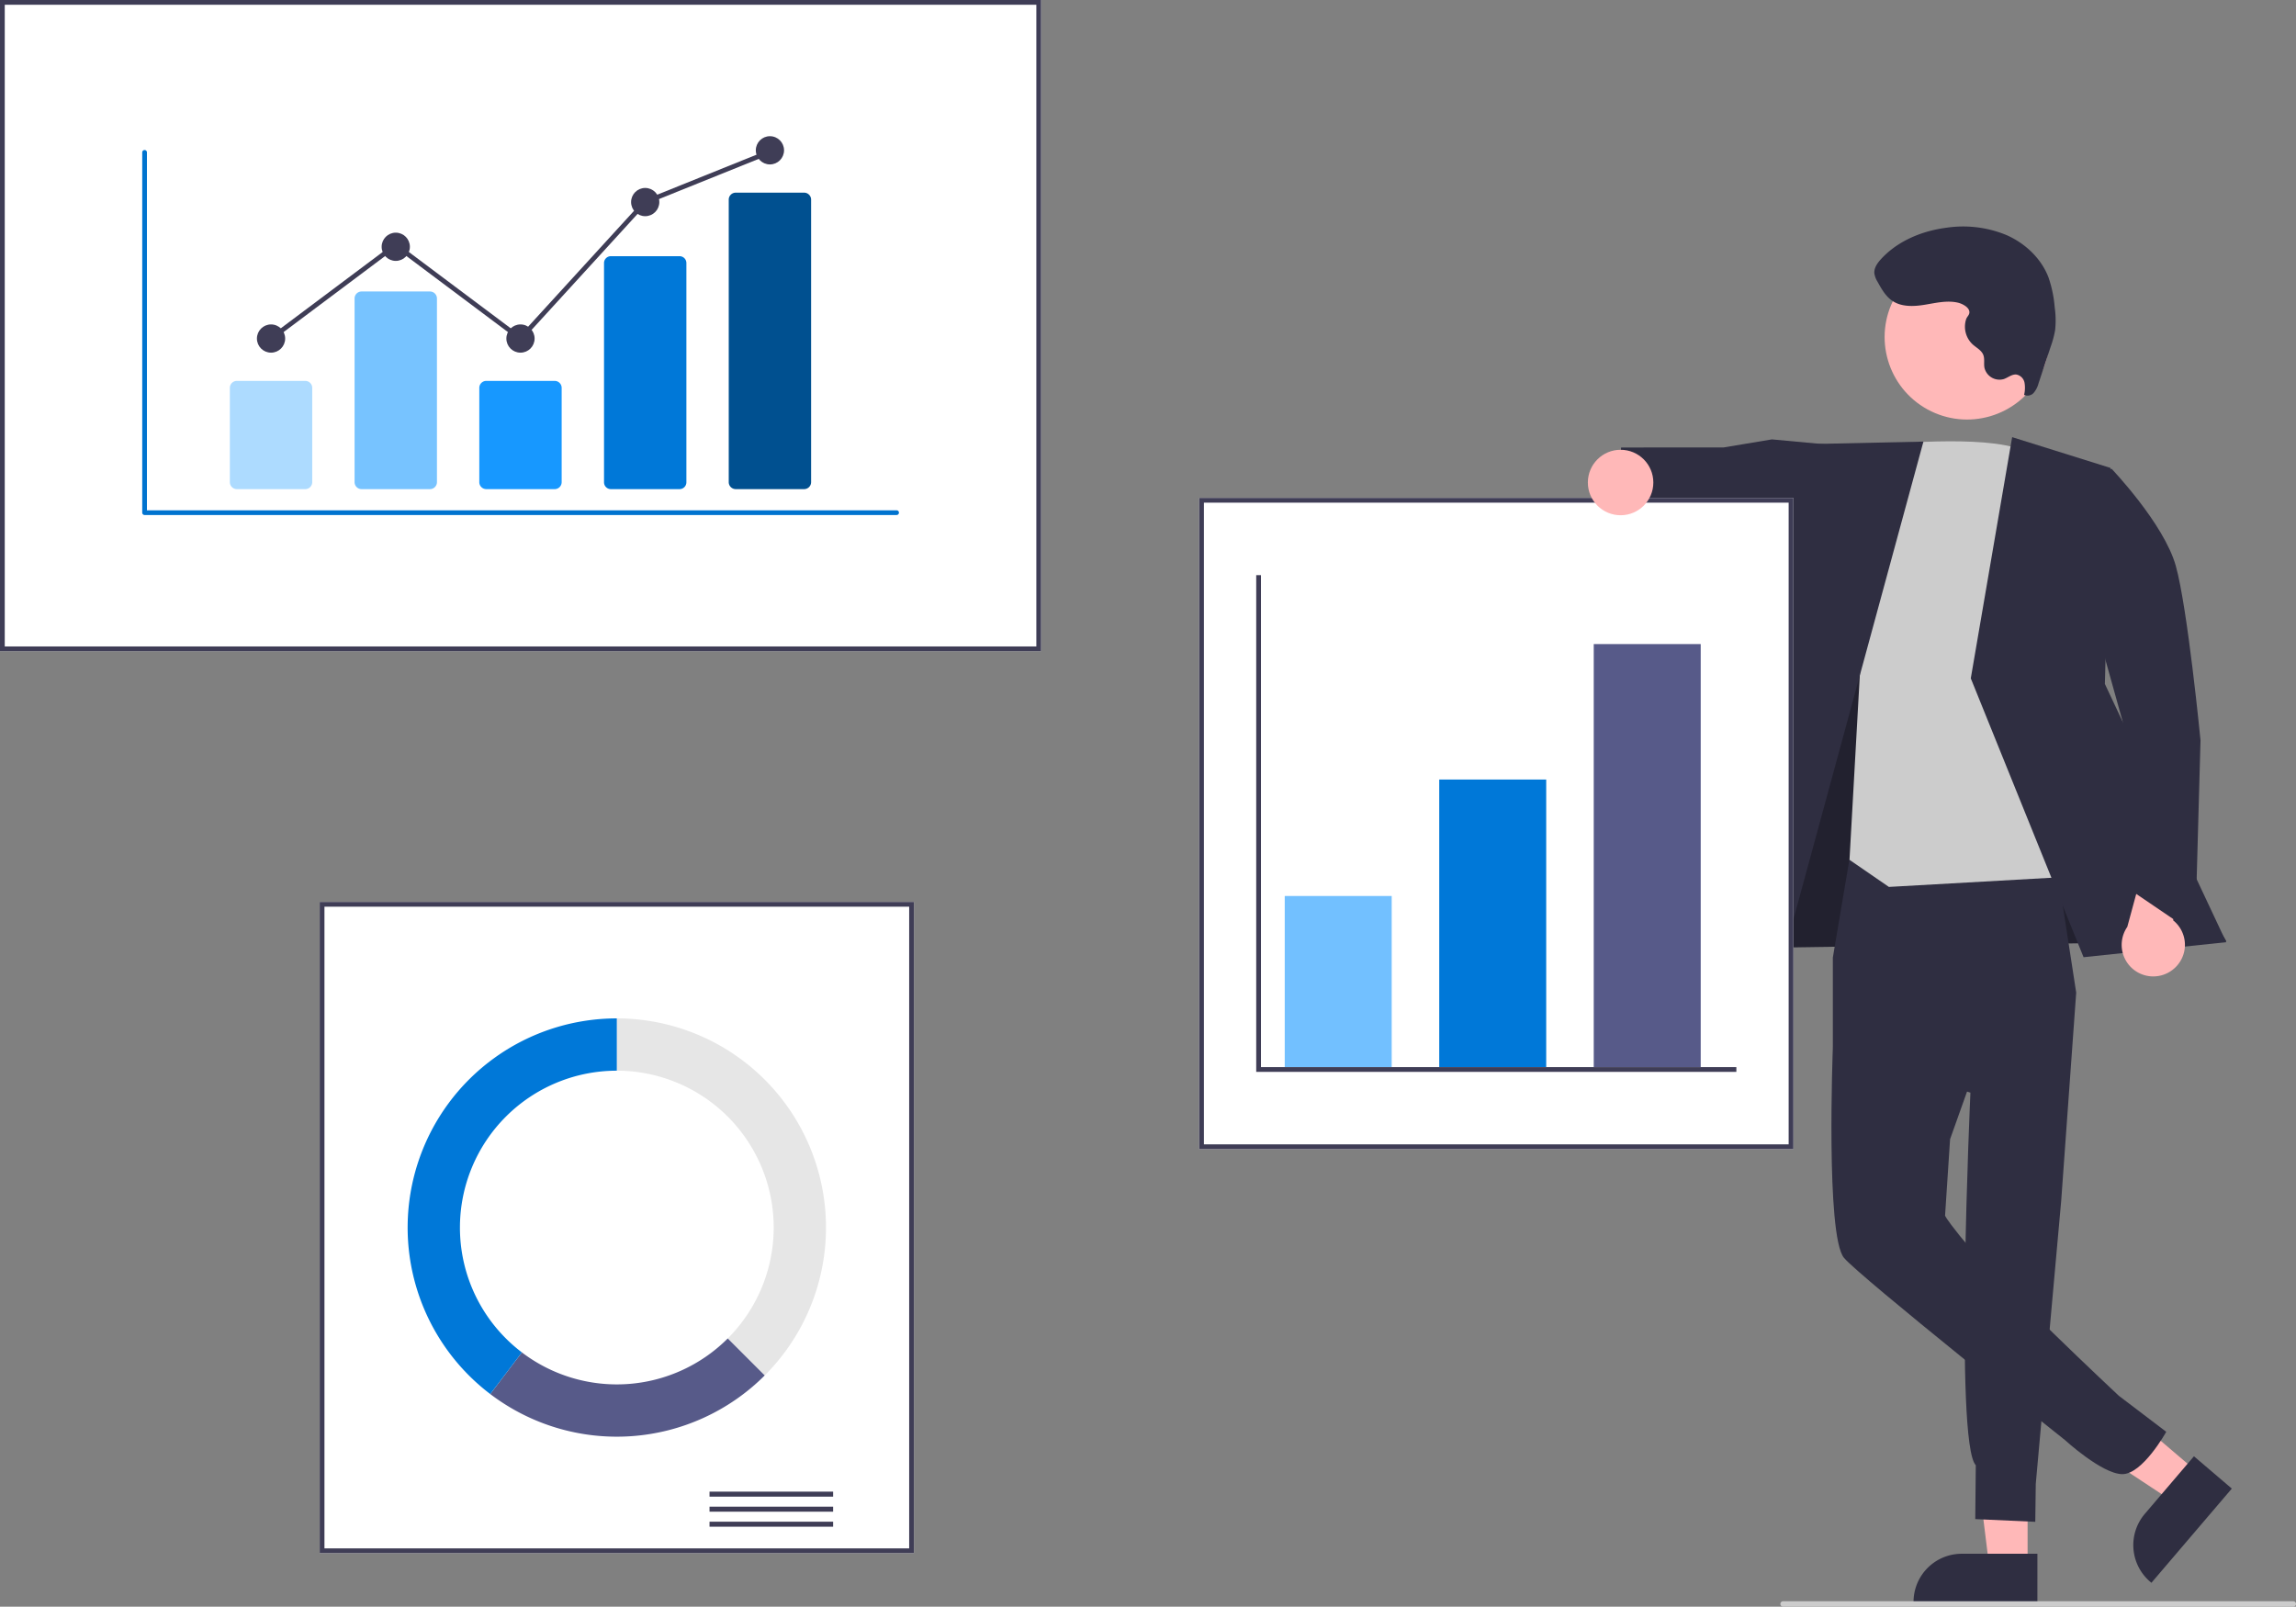<svg xmlns="http://www.w3.org/2000/svg" data-name="Layer 1" width="841.59" height="589" viewBox="0 0 841.59 589"
    xmlns:xlink="http://www.w3.org/1999/xlink">
    <rect x="0" y="0" width="841.59" height="589" fill="#808080" stroke="none"/>
    <polygon points="743.208 574.193 729.128 574.192 722.43 519.885 743.21 519.886 743.208 574.193" fill="#ffb8b8" />
    <path
        d="M926.003,743.341l-45.399-.002V742.765A17.671,17.671,0,0,1,898.275,725.095h.001l27.728.001Z"
        transform="translate(-179.205 -155.5)" fill="#2f2e41" />
    <polygon points="805.349 539.578 796.21 550.289 750.55 520.133 764.039 504.326 805.349 539.578" fill="#ffb8b8" />
    <path
        d="M997.267,701.206l-29.469,34.534-.437-.373a17.671,17.671,0,0,1-1.972-24.912l.001-.001,17.999-21.092Z"
        transform="translate(-179.205 -155.5)" fill="#2f2e41" />
    <polygon points="643.236 307.117 638.853 347.537 816.024 345.01 738.759 219.114 675.673 216.848 643.236 307.117"
        fill="#2f2e41" />
    <polygon points="643.236 307.117 638.853 347.537 816.024 345.01 738.759 219.114 675.673 216.848 643.236 307.117"
        opacity="0.28" />
    <path
        d="M857.28,469.556l-6.255,36.984v33.058L901.455,556.06s-5.904,128.404,1.967,136.583l-.193,19.742,22,1,.179-13.894L934.735,595.635l5.493-76.25-8.907-57.811Z"
        transform="translate(-179.205 -155.5)" fill="#2f2e41" />
    <path
        d="M896.35,501.392l-45.325,38.206s-2.653,68.932,4.084,77.016c5.786,6.943,81.038,66.832,81.038,66.832s13.374,12.268,20.869,12.464,16.213-15.525,16.213-15.525l-17.358-13.188S910.901,625.22,897.549,608.53c-5.389-6.737-5.389-7.41-5.389-7.41l1.841-28.014,18.525-51.991Z"
        transform="translate(-179.205 -155.5)" fill="#2f2e41" />
    <polygon
        points="669.024 162.885 649.482 161.079 631.756 164.033 594.222 164.045 591.024 191.249 625.277 198.914 633.624 194.823 668.419 208.08 669.024 162.885"
        fill="#2f2e41" />
    <path
        d="M871.569,318.3s41.474-3.886,50.905,3.524,29.641,154.266,29.641,154.266l-80.545,4.546-14.44-9.935,4.099-73.317Z"
        transform="translate(-179.205 -155.5)" fill="#ccc" />
    <polygon points="705.024 161.885 659.275 162.889 616.622 355.62 650.305 363.031 705.024 161.885" fill="#2f2e41" />
    <polygon
        points="737.546 160.256 773.583 171.535 771.536 250.722 816.024 345.396 763.725 350.905 722.386 248.675 737.546 160.256"
        fill="#2f2e41" />
    <path
        d="M976.176,510.513a11.513,11.513,0,0,0-.436-17.649l7.25-25.291-14.295-8.154-9.737,35.86a11.576,11.576,0,0,0,17.218,15.234Z"
        transform="translate(-179.205 -155.5)" fill="#ffb8b8" />
    <path
        d="M931.905,329.234l21.323-1.85s19.143,20.022,23.498,35.524,9.071,64.005,9.071,64.005l-1.967,70.955L958.905,480.943l-1.672-61.031Z"
        transform="translate(-179.205 -155.5)" fill="#2f2e41" />
    <circle cx="900.239" cy="279.072" r="30.227" transform="translate(44.353 779.631) rotate(-61.337)"
        fill="#ffb8b8" />
    <path
        d="M896.869,266.453c-3.966-.916-8.083.099-12.099.757s-8.443.875-11.841-1.366c-2.509-1.655-4.052-4.393-5.501-7.027a8.088,8.088,0,0,1-1.183-3.101c-.171-1.948,1.069-3.725,2.384-5.172,6.112-6.718,15.044-10.396,24.051-11.564a41.554,41.554,0,0,1,21.961,2.682c6.837,2.999,12.715,8.491,15.403,15.456a43.895,43.895,0,0,1,2.301,11.038,32.97,32.97,0,0,1,.155,8.359,35.832,35.832,0,0,1-1.62,6.056l-4.453,13.446a8.859,8.859,0,0,1-1.751,3.466,3.029,3.029,0,0,1-3.547.777,11.04,11.04,0,0,0,.16-4.461,3.764,3.764,0,0,0-2.97-2.995c-1.641-.174-3.043,1.098-4.6,1.646a5.66,5.66,0,0,1-7.035-3.818q-.064-.215-.111-.436c-.246-1.537.167-3.183-.416-4.626-.683-1.691-2.493-2.578-3.853-3.793a8.869,8.869,0,0,1-2.433-9.217c.364-1.119,1.392-1.628,1.187-2.913C900.787,267.963,898.301,266.784,896.869,266.453Z"
        transform="translate(-179.205 -155.5)" fill="#2f2e41" />
    <path d="M560.817,394.225H179.205V155.5H560.817Z" transform="translate(-179.205 -155.5)" fill="#fff" />
    <path d="M560.817,394.225H179.205V155.5H560.817ZM180.947,392.483H559.074V157.243H180.947Z"
        transform="translate(-179.205 -155.5)" fill="#3f3d56" />
    <path d="M514.204,724.869H296.389V486.143H514.204Z" transform="translate(-179.205 -155.5)"
        fill="#fff" />
    <path d="M514.204,724.869H296.389V486.143H514.204Zm-216.072-1.743H512.462V487.886H298.132Z"
        transform="translate(-179.205 -155.5)" fill="#3f3d56" />
    <rect x="260.071" y="546.822" width="45.306" height="1.837" fill="#3f3d56" />
    <rect x="260.071" y="552.332" width="45.306" height="1.837" fill="#3f3d56" />
    <rect x="260.071" y="557.842" width="45.306" height="1.837" fill="#3f3d56" />
    <path
        d="M405.297,528.835v19.168a57.503,57.503,0,0,1,40.661,98.164l13.554,13.554A76.671,76.671,0,0,0,405.297,528.835Z"
        transform="translate(-179.205 -155.5)" fill="#e6e6e6" />
    <path
        d="M459.511,659.72l-13.554-13.554a57.489,57.489,0,0,1-75.451,5.116l-11.601,15.265A76.669,76.669,0,0,0,459.511,659.72Z"
        transform="translate(-179.205 -155.5)" fill="#575a89" />
    <path
        d="M347.794,605.506a57.503,57.503,0,0,1,57.503-57.503V528.835a76.67,76.67,0,0,0-46.392,137.713l11.602-15.265A57.403,57.403,0,0,1,347.794,605.506Z"
        transform="translate(-179.205 -155.5)" fill="#0078D8" />
    <path d="M836.57,576.755H618.755V338.029H836.57Z" transform="translate(-179.205 -155.5)" fill="#fff" />
    <path d="M836.57,576.755H618.755V338.029H836.57ZM620.498,575.012H834.828V339.771H620.498Z"
        transform="translate(-179.205 -155.5)" fill="#3f3d56" />
    <rect x="470.916" y="328.465" width="39.207" height="62.731" fill="#72C0FF" />
    <rect x="527.548" y="285.773" width="39.207" height="105.422" fill="#0078D8" />
    <rect x="584.18" y="236.112" width="39.207" height="155.084" fill="#575a89" />
    <polygon
        points="636.455 392.939 460.461 392.939 460.461 210.845 462.203 210.845 462.203 391.196 636.455 391.196 636.455 392.939"
        fill="#3f3d56" />
    <circle cx="594.024" cy="176.885" r="12" fill="#ffb8b8" />
    <path d="M1019.795,744.5h-187a1,1,0,0,1,0-2h187a1,1,0,0,1,0,2Z" transform="translate(-179.205 -155.5)"
        fill="#ccc" />
    <path
        d="M507.82,344.299H232.202a.863.863,0,0,1-.863-.863V211.332a.863.863,0,0,1,1.725,0V342.573H507.82a.863.863,0,1,1,0,1.725Z"
        transform="translate(-179.205 -155.5)" fill="#0073cf" />
    <path
        d="M291.089,334.81H266.021a2.563,2.563,0,0,1-2.561-2.56V297.693a2.563,2.563,0,0,1,2.561-2.56h25.069a2.563,2.563,0,0,1,2.561,2.56v34.557A2.563,2.563,0,0,1,291.089,334.81Z"
        transform="translate(-179.205 -155.5)" fill="#ADDBFF" />
    <path
        d="M336.805,334.81H311.736a2.563,2.563,0,0,1-2.561-2.56V264.916a2.563,2.563,0,0,1,2.561-2.56H336.805a2.563,2.563,0,0,1,2.561,2.56v67.334A2.563,2.563,0,0,1,336.805,334.81Z"
        transform="translate(-179.205 -155.5)" fill="#77C3FF" />
    <path
        d="M382.521,334.81H357.452a2.563,2.563,0,0,1-2.561-2.56V297.693a2.563,2.563,0,0,1,2.561-2.56h25.069a2.563,2.563,0,0,1,2.561,2.56v34.557A2.563,2.563,0,0,1,382.521,334.81Z"
        transform="translate(-179.205 -155.5)" fill="#1798FF" />
    <path
        d="M428.236,334.81H403.168a2.507,2.507,0,0,1-2.561-2.444V251.861a2.507,2.507,0,0,1,2.561-2.444h25.069a2.507,2.507,0,0,1,2.561,2.444v80.505A2.507,2.507,0,0,1,428.236,334.81Z"
        transform="translate(-179.205 -155.5)" fill="#0078D8" />
    <path
        d="M473.952,334.81H448.883a2.563,2.563,0,0,1-2.561-2.56V228.688a2.563,2.563,0,0,1,2.561-2.56h25.069a2.563,2.563,0,0,1,2.561,2.56V332.25A2.563,2.563,0,0,1,473.952,334.81Z"
        transform="translate(-179.205 -155.5)" fill="#005090" />
    <circle cx="99.35" cy="124.107" r="5.175" fill="#3f3d56" />
    <circle cx="145.066" cy="90.467" r="5.175" fill="#3f3d56" />
    <circle cx="190.781" cy="124.107" r="5.175" fill="#3f3d56" />
    <circle cx="236.497" cy="74.078" r="5.175" fill="#3f3d56" />
    <circle cx="282.213" cy="55.102" r="5.175" fill="#3f3d56" />
    <polygon
        points="190.89 125.266 145.066 90.943 99.867 124.797 98.833 123.416 145.066 88.787 190.672 122.947 235.993 73.352 236.175 73.278 281.89 54.858 282.535 56.459 237.001 74.805 190.89 125.266"
        fill="#3f3d56" />
</svg>